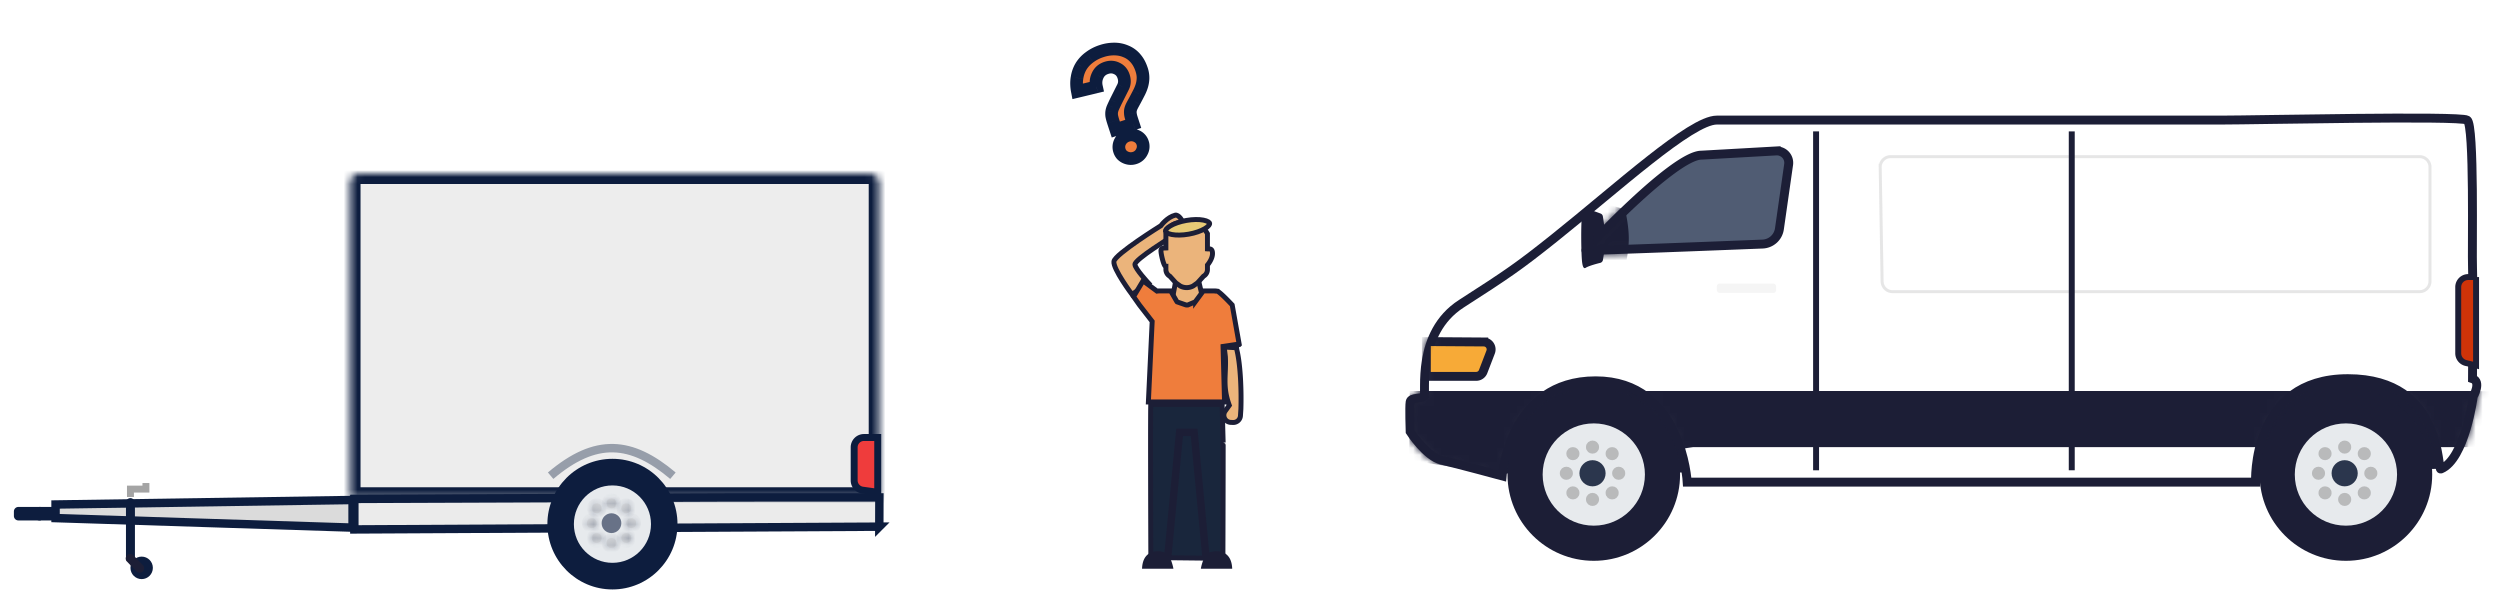 <svg fill="none" xmlns="http://www.w3.org/2000/svg" viewBox="0 0 360 87"><path fill-rule="evenodd" clip-rule="evenodd" d="m216.138 50.255 138.388.582-2.879 16.679-135.509.641V50.255Z" fill="#1C1E36"/><g filter="url(#a)"><circle cx="229.505" cy="68.332" r="12.425" fill="#1C1E36"/><circle cx="229.505" cy="68.332" r="7.363" fill="#E7EAED"/><circle cx="229.323" cy="68.15" r="1.884" fill="#0F1C35" fill-opacity=".868"/><g opacity=".58" fill="#D8D8D8" stroke="#979797" stroke-width=".942"><circle cx="229.323" cy="64.383" r=".471"/><circle cx="233.091" cy="68.15" r=".471"/><circle cx="232.149" cy="70.975" r=".471"/><circle cx="229.323" cy="71.917" r=".471"/><circle cx="226.498" cy="70.975" r=".471"/><circle cx="226.498" cy="65.325" r=".471"/><circle cx="225.556" cy="68.15" r=".471"/><circle cx="232.149" cy="65.325" r=".471"/></g><path fill-rule="evenodd" clip-rule="evenodd" d="M205.053 57.087c.394-.386-1.243-9.094 5.392-13.357 6.635-4.262 8.279-5.382 13.313-9.4 9.179-7.325 19.735-17.038 23.46-17.038H319.829c4.999 0 34.364-.657 35.44 0 1.077.657.671 18.953.773 21.25.103 2.295 0 15.986 0 15.986 1.33.453.103 2.56.103 2.56s-1.179 8.996-4.64 10.44c-.604.666.581-13-13.407-13-13.989 0-13.296 14.9-13.296 14.9H242.96s-.763-14.59-13.188-14.59-13.476 13.69-13.476 13.69-6.491-1.756-8.698-2.262c-2.207-.505-4.536-4.11-4.536-4.11s-.124-3.599 0-4.288c.125-.689 1.597-.395 1.991-.78Z" fill="#fff" stroke="#1C1E36" stroke-width="1.284"/><mask id="b" style="mask-type:alpha" maskUnits="userSpaceOnUse" x="202" y="16" width="156" height="55"><path fill-rule="evenodd" clip-rule="evenodd" d="M205.053 57.087c.394-.386-1.243-9.094 5.392-13.357 6.635-4.262 8.279-5.382 13.313-9.4 9.179-7.325 19.735-17.038 23.46-17.038H319.829c4.999 0 34.364-.657 35.44 0 1.077.657.671 18.953.773 21.25.103 2.295 0 15.986 0 15.986 1.33.453.103 2.56.103 2.56s-1.179 8.996-4.64 10.44c-.604.666.581-13-13.407-13-13.989 0-13.296 14.9-13.296 14.9H242.96s-.763-14.59-13.188-14.59-13.476 13.69-13.476 13.69-6.491-1.756-8.698-2.262c-2.207-.505-4.536-4.11-4.536-4.11s-.124-3.599 0-4.288c.125-.689 1.597-.395 1.991-.78Z" fill="#fff" stroke="#fff" stroke-width="1.284"/></mask><g mask="url(#b)"><path fill-rule="evenodd" clip-rule="evenodd" d="M203 56.303h152.269c8.941-.045 16.651 2.26 28.512 1.487l-1.293 6.593H243.831l-27.693 3.949-13.271-2.066.086-2.483.047-7.48Z" fill="#1C1E36"/><path d="M205.394 54.196v-5.009l8.265.058a1.07 1.07 0 0 1 .992 1.454l-1.08 2.81a1.07 1.07 0 0 1-.999.687h-7.178Z" fill="#F7AA37" stroke="#1C1E36" stroke-width="1.284"/></g><g opacity=".464" stroke-width=".428"><path d="M270.749 24.081a1.499 1.499 0 0 1 1.499-1.523h76.172c.827 0 1.498.67 1.498 1.498v16.445c0 .827-.671 1.498-1.498 1.498h-75.898a1.499 1.499 0 0 1-1.498-1.473l-.275-16.445Z" stroke="#E9E9EA"/><path d="M270.749 24.081a1.499 1.499 0 0 1 1.499-1.523h76.172c.827 0 1.498.67 1.498 1.498v16.445c0 .827-.671 1.498-1.498 1.498h-75.898a1.499 1.499 0 0 1-1.498-1.473l-.275-16.445Z" stroke="#5C5C5C" stroke-opacity=".228"/></g><path fill="#1C1E36" d="M261.088 18.919h.856v48.803h-.856z"/><path fill-rule="evenodd" clip-rule="evenodd" d="M297.904 18.919h.857v48.803h-.857V18.919ZM227.79 31.098c.13-1.207.484-1.061.662-1.022.539.12 1.55.492 2.034.675a.51.51 0 0 1 .324.39c.101.571.311 1.914.311 3.214 0 1.253-.195 2.504-.299 3.086a.528.528 0 0 1-.399.416c-.497.122-1.429.371-1.971.639-.145.072-.543.537-.662-1.102-.119-1.639-.13-5.088 0-6.296Z" fill="#1C1E36"/><rect x="247.218" y="40.837" width="8.547" height="1.349" rx=".401" fill="#000" fill-opacity=".04"/><circle cx="337.813" cy="68.332" r="12.425" fill="#1C1E36"/><circle cx="337.813" cy="68.332" r="7.363" fill="#E7EAED"/><circle cx="337.632" cy="68.15" r="1.884" fill="#0F1C35" fill-opacity=".868"/><g opacity=".58" fill="#D8D8D8" stroke="#979797" stroke-width=".942"><circle cx="337.632" cy="64.383" r=".471"/><circle cx="341.399" cy="68.15" r=".471"/><circle cx="340.457" cy="70.975" r=".471"/><circle cx="337.632" cy="71.917" r=".471"/><circle cx="334.806" cy="70.975" r=".471"/><circle cx="334.806" cy="65.325" r=".471"/><circle cx="333.865" cy="68.15" r=".471"/><circle cx="340.457" cy="65.325" r=".471"/></g><path fill-rule="evenodd" clip-rule="evenodd" d="M228.382 36.043c0-.13 12.692-13.7 16.633-13.7l10.755-.607a1.713 1.713 0 0 1 1.792 1.952l-1.324 9.255a2.553 2.553 0 0 1-2.426 2.202c-6.459.258-25.43 1.006-25.43.898Z" fill="#505C73" stroke="#1C1E36" stroke-width="1.284"/><mask id="c" style="mask-type:alpha" maskUnits="userSpaceOnUse" x="227" y="21" width="32" height="16"><path fill-rule="evenodd" clip-rule="evenodd" d="M228.382 36.043c0-.13 12.692-13.7 16.633-13.7l10.755-.607a1.713 1.713 0 0 1 1.792 1.952l-1.324 9.255a2.553 2.553 0 0 1-2.426 2.202c-6.459.258-25.43 1.006-25.43.898Z" fill="#fff" stroke="#fff" stroke-width="1.284"/></mask><g mask="url(#c)"><path fill-rule="evenodd" clip-rule="evenodd" d="M229.549 30.452c.195-1.45.727-1.274.993-1.227.858.153 2.511.646 3.173.848a.512.512 0 0 1 .353.377c.146.654.478 2.31.478 3.91 0 1.559-.314 3.116-.466 3.777a.521.521 0 0 1-.415.393c-.682.13-2.244.452-3.123.799-.218.086-.815.644-.993-1.322-.178-1.967-.195-6.106 0-7.555Z" fill="#1C1E36"/></g><path d="M356.554 39.896v12.728l-1.463-.351a1.442 1.442 0 0 1-1.106-1.403v-9.532c0-.797.646-1.442 1.442-1.442h1.127Z" fill="#CE3308" stroke="#1C1E36" stroke-width=".856"/></g><path d="m160.678 18.654-.374-1.15c-.1-.308-.17-.57-.21-.789a2.377 2.377 0 0 1-.002-.647c.039-.213.103-.419.193-.618.099-.217.217-.471.354-.763l1.081-2.155c.235-.463.262-.973.081-1.53-.177-.545-.501-.926-.973-1.142-.462-.236-.965-.265-1.509-.088-.586.19-1.002.549-1.247 1.076-.25.513-.309 1.064-.179 1.654l-2.747.662c-.134-.697-.152-1.347-.055-1.95.093-.616.29-1.173.59-1.672a4.642 4.642 0 0 1 1.221-1.299 5.838 5.838 0 0 1 1.746-.891 5.614 5.614 0 0 1 1.826-.293 4.153 4.153 0 0 1 1.66.34c.514.203.966.527 1.357.97.386.43.686.973.899 1.629.15.46.218.885.206 1.275-.012.39-.075.765-.189 1.126-.114.36-.268.72-.461 1.075-.179.351-.374.723-.586 1.116-.136.245-.251.46-.346.644-.094.185-.165.37-.213.555a1.75 1.75 0 0 0-.025.564c.017.195.069.425.155.69l.258.795-2.511.816Zm.527 3.045a1.65 1.65 0 0 1 .107-1.307c.231-.43.576-.72 1.037-.87a1.766 1.766 0 0 1 1.321.08c.435.198.724.52.87.967.145.447.102.885-.129 1.315a1.676 1.676 0 0 1-1.015.862c-.224.072-.453.1-.69.085a1.963 1.963 0 0 1-.632-.165 1.78 1.78 0 0 1-.54-.38 1.651 1.651 0 0 1-.329-.587Z" fill="#EF7D3C"/><path d="m160.678 18.654-.867.282.282.867.867-.282-.282-.867Zm-.584-1.939-.904.117.004.024.004.024.896-.165Zm-.002-.647-.896-.163-.003.014-.002.013.901.136Zm.193-.618-.829-.378-.002.004.831.374Zm.354-.763-.815-.408-.005.01-.005.011.825.387Zm1.081-2.155-.812-.414-.003.005.815.409Zm-.892-2.672-.413.812.016.008.016.008.381-.828Zm-2.756.988.82.399.003-.008.004-.007-.827-.384Zm-.179 1.654.213.887.869-.21-.192-.873-.89.196Zm-2.747.662-.895.171.18.938.928-.223-.213-.886Zm-.055-1.95.9.146.001-.01-.901-.135Zm.59-1.672-.773-.483-.003.006-.004.006.78.471Zm1.221-1.299.536.737.008-.006.008-.006-.552-.725Zm3.572-1.184-.014.912h.007l.007-.912Zm1.66.34-.367.834.016.007.016.007.335-.848Zm1.357.97-.684.603.006.007.678-.61Zm1.105 2.904-.911-.029.911.029Zm-.189 1.126-.869-.275.869.275Zm-.461 1.075-.801-.435-.006.01-.005.011.812.414Zm-.586 1.116.797.443.005-.01-.802-.433Zm-.346.644.812.414-.812-.414Zm-.213.555-.882-.227-.003.011-.003.012.888.204Zm-.025.564.908-.08v-.007l-.001-.007-.907.094Zm.413 1.485.282.867.867-.282-.282-.866-.867.281Zm-1.877 2.554-.803-.431-.005.008-.004.009.812.414Zm2.358-.79-.378.83.378-.83Zm.741 2.282-.803-.431-.004.008-.005.009.812.414Zm-1.705.947-.082.907.011.002h.011l.06-.91Zm-.632-.165.375-.83-.375.83Zm-.54-.38-.686.6.018.02.019.02.649-.64Zm.011-3.914-.374-1.15-1.734.563.374 1.15 1.734-.563Zm-.374-1.15a5.428 5.428 0 0 1-.18-.671l-1.793.329c.05.271.132.575.239.905l1.734-.564Zm-.173-.624c-.022-.17-.019-.299-.004-.394l-1.803-.272c-.044.294-.04.597-.001.9l1.808-.234Zm-.009-.367c.025-.14.067-.275.127-.406l-1.662-.75c-.12.266-.206.543-.258.83l1.793.326Zm.125-.403c.097-.213.214-.464.35-.753l-1.65-.775c-.138.293-.258.55-.358.772l1.658.756Zm.339-.732 1.081-2.156-1.629-.817-1.081 2.156 1.629.817Zm1.079-2.15c.36-.707.381-1.471.136-2.226l-1.734.563c.117.36.084.617-.026.835l1.624.827Zm.136-2.226c-.247-.76-.731-1.354-1.459-1.688l-.762 1.655c.216.1.38.266.487.596l1.734-.563Zm-1.426-1.673c-.701-.357-1.457-.385-2.205-.142l.564 1.733c.34-.11.59-.08.814.034l.827-1.625Zm-2.205-.142c-.81.263-1.432.787-1.791 1.558l1.653.77c.131-.283.34-.477.702-.595l-.564-1.733Zm-1.784 1.544c-.346.709-.422 1.472-.251 2.25l1.781-.393c-.089-.402-.046-.742.109-1.06l-1.639-.797Zm.426 1.167-2.746.661.426 1.773 2.747-.661-.427-1.773Zm-1.638 1.376c-.117-.61-.128-1.15-.05-1.632l-1.8-.29c-.117.723-.091 1.48.06 2.265l1.79-.344Zm-.049-1.642c.077-.506.235-.948.47-1.337l-1.561-.942a5.403 5.403 0 0 0-.711 2.008l1.802.271Zm.462-1.325c.25-.4.575-.748.984-1.045l-1.072-1.474a5.558 5.558 0 0 0-1.458 1.553l1.546.966Zm1-1.057a4.92 4.92 0 0 1 1.476-.75l-.563-1.733a6.727 6.727 0 0 0-2.017 1.033l1.104 1.45Zm1.476-.75a4.702 4.702 0 0 1 1.53-.247l.028-1.823a6.518 6.518 0 0 0-2.121.337l.563 1.734Zm1.537-.247c.491.004.92.095 1.3.262l.735-1.668a5.068 5.068 0 0 0-2.021-.417l-.014 1.823Zm1.332.276c.37.146.705.382 1.008.725l1.368-1.205a4.434 4.434 0 0 0-1.705-1.215l-.671 1.695Zm1.014.732c.286.319.529.743.71 1.3l1.734-.563c-.245-.754-.602-1.415-1.088-1.956l-1.356 1.22Zm.71 1.3c.125.384.17.703.162.965l1.822.058a4.661 4.661 0 0 0-.25-1.586l-1.734.564Zm.162.965c-.01.309-.059.601-.147.88l1.738.55a5.07 5.07 0 0 0 .231-1.372l-1.822-.058Zm-.147.88a5.279 5.279 0 0 1-.393.915l1.602.87c.219-.404.396-.816.529-1.236l-1.738-.549Zm-.404.936c-.175.344-.367.71-.576 1.097l1.604.865c.215-.398.414-.776.596-1.134l-1.624-.828Zm-.57 1.086c-.14.252-.261.477-.362.674l1.624.828c.088-.172.198-.377.33-.615l-1.592-.887Zm-.362.674c-.122.24-.217.487-.283.742l1.765.455c.03-.115.076-.238.142-.369l-1.624-.828Zm-.289.765a2.629 2.629 0 0 0-.043.862l1.813-.188a.796.796 0 0 1 .007-.265l-1.777-.41Zm-.045.847c.025.286.097.587.196.893l1.734-.564a2.311 2.311 0 0 1-.114-.488l-1.816.16Zm.196.893.259.795 1.733-.564-.258-.795-1.734.564Zm.844-.354-2.512.816.564 1.734 2.511-.816-.563-1.734Zm-.836 4.446a.742.742 0 0 1 .052-.612l-1.624-.827a2.564 2.564 0 0 0-.162 2.003l1.734-.564Zm.043-.594a.844.844 0 0 1 .515-.433l-.563-1.734a2.661 2.661 0 0 0-1.558 1.305l1.606.862Zm.515-.433a.857.857 0 0 1 .662.042l.756-1.659a2.676 2.676 0 0 0-1.981-.117l.563 1.734Zm.662.042c.207.094.316.22.381.419l1.733-.563a2.456 2.456 0 0 0-1.358-1.515l-.756 1.659Zm.381.419c.065.2.053.381-.065.602l1.606.861a2.524 2.524 0 0 0 .192-2.026l-1.733.563Zm-.074.619a.769.769 0 0 1-.485.409l.563 1.733a2.586 2.586 0 0 0 1.546-1.315l-1.624-.827Zm-.485.409a.908.908 0 0 1-.347.042l-.121 1.82c.351.023.697-.02 1.031-.129l-.563-1.733Zm-.325.044a1.048 1.048 0 0 1-.34-.088l-.75 1.662c.294.132.604.212.925.241l.165-1.815Zm-.34-.088a.867.867 0 0 1-.265-.189l-1.299 1.28c.236.24.508.433.814.57l.75-1.66Zm-.229-.15a.738.738 0 0 1-.148-.268l-1.734.564c.109.334.278.64.51.905l1.372-1.2Z" fill="#0D1D3E"/><path d="m172.102 40.372.02-.013.019-.016.361-.306.922 3.84-1.659.344h-1.717l-1.307-.775.642-3.388.336.285.018.016.021.013c.734.469 1.61.469 2.344 0Z" fill="#EBB47B" stroke="#1C1E36" stroke-width=".712"/><path d="M175.11 35.281a.136.136 0 0 0-.069-.035l-.003.024.072.011Z" fill="#D7A571"/><path d="M176.101 79.963a2.766 2.766 0 0 0-1.379-.115 2.917 2.917 0 0 0-.889.291l-1.686-17.733-.031-.322H169.702l-.031.322-1.683 17.697a2.933 2.933 0 0 0-.863-.262 2.723 2.723 0 0 0-1.407.15c-.009-2.296-.027-7.357-.034-12.058-.004-2.593-.005-5.075 0-6.924.003-.925.007-1.69.013-2.231l.009-.54h10.281l.148 5.49a.461.461 0 0 0 .003.393c-.001 5.43-.026 12.88-.037 15.842Zm-7.775.351 1.7-17.874h1.767l1.705 17.933-5.172-.059Z" fill="#19263C" stroke="#1C1E36" stroke-width=".712"/><path d="M165.364 79.777c-.5.367-.873 1.023-.909 2.121h4.513c-.038-.356-.345-1.439-.689-1.95a.928.928 0 0 0-.043-.062c-.293-.39-1.849-.859-2.872-.109ZM173.655 79.886a1.934 1.934 0 0 0-.106.161c-.317.542-.59 1.517-.625 1.851h4.513c-.039-1.15-.446-1.817-.983-2.172-1.022-.677-2.512-.222-2.799.16Z" fill="#1C1E36"/><path d="M163.43 38.09c.038.628 1.962 2.69 1.962 2.69l-2.389 1.612s-2.767-3.703-2.597-4.752c.17-1.048 6.764-5.142 6.764-5.142s.877-1.219 2.068-1.517c.434-.109 1.136.747 1.081 1.327-.054.58-1.37.976-1.178 1.069.167.08 1.198-.309 1.252.141.051.43-1.58.43-1.616.493-.066.117-5.392 3.332-5.347 4.079Z" fill="#EBB47B" stroke="#1C1E36" stroke-width=".712"/><path d="m178.452 49.614-1.015-5.695s-1.843-1.99-2.192-1.997a2.873 2.873 0 0 0-.409-.03h-1.56l-1.104 1.495a.353.353 0 0 1-.147.115l-.967.411a.02.02 0 0 0-.003.003.02.02 0 0 1-.011.003h-.19a.349.349 0 0 1-.116-.02l-1.128-.39a.351.351 0 0 1-.191-.16l-.835-1.457h-1.56a2.94 2.94 0 0 0-.418.03l-2.009-1.483-1.363 2.278.847 1.202 1.832 2.364-.157 3.33-.389 8.269h10.966l-.215-7.995 1.805-.273v.062l.529-.062Z" fill="#EF7D3C" stroke="#1C1E36" stroke-width=".712"/><path fill-rule="evenodd" clip-rule="evenodd" d="M169.947 41.18c.588.316 1.28.316 1.867 0l.62-.443.877-.968c.344-.184.561-.563.561-.976v-.629c.106-.124.727-.887.727-1.657 0-.689-.346-.674-.596-.664-.048.002-.093.004-.131 0v-2.197c-.561-.943-1.162-1.624-3.175-1.636-1.853-.01-2.198.586-2.679 1.416l-.129.22v2.065a2.388 2.388 0 0 1-.112.002c-.252.003-.598.007-.598.413 0 .478.414 2.293.71 2.255v.412c0 .413.217.791.561.976l.877.968.62.442Z" fill="#EBB47B"/><path d="m171.814 41.18.169.313.02-.01.018-.014-.207-.29Zm-1.867 0-.207.29.018.012.02.011.169-.314Zm2.487-.443.207.29.031-.023.026-.028-.264-.24Zm.877-.968-.169-.313-.054.029-.041.045.264.24Zm.561-1.605-.271-.23-.085.099v.131h.356Zm.131-2.32v.355h.016l-.016-.356Zm0 0v-.357h-.015l.015.356Zm-.131 0h-.356v.324l.323.03.033-.354Zm0-2.197h.356v-.098l-.05-.084-.306.181Zm-3.175-1.637-.003.356.003-.356Zm-2.679 1.416-.308-.178-.001.002.309.176Zm0 0 .308.178.001-.001-.309-.177Zm-.129.22-.306-.181-.05.084v.098h.356Zm0 2.065.022.355.334-.02v-.335h-.356Zm-.112.002.004.356-.004-.356Zm-.598.413h-.356.356Zm.71 2.255h.356v-.404l-.401.051.045.353Zm.561 1.388.264-.239-.041-.045-.054-.03-.169.314Zm.877.968-.263.239.025.028.031.023.207-.29Zm2.319.129a1.6 1.6 0 0 1-1.53 0l-.338.627a2.312 2.312 0 0 0 2.205 0l-.337-.627Zm.581-.419-.62.443.414.58.62-.444-.414-.579Zm.82-.917-.877.968.528.478.877-.968-.528-.478Zm.469-.737a.748.748 0 0 1-.374.663l.338.627a1.46 1.46 0 0 0 .748-1.29h-.712Zm0-.629v.629h.712v-.629h-.712Zm.727-1.657c0 .296-.123.617-.279.897a3.51 3.51 0 0 1-.363.53l.542.46c.061-.071.259-.313.443-.643.181-.325.369-.771.369-1.244h-.712Zm-.224-.308a.927.927 0 0 1 .141 0c.031.004.037.01.033.007-.025-.018.05.002.05.3h.712c0-.39-.098-.707-.358-.886-.232-.16-.508-.137-.609-.133l.031.712Zm-.016 0v-.712.712Zm-.164-.001c.067.006.138.003.18 0l-.031-.71a.787.787 0 0 1-.083.001l-.066.709Zm-.323-2.551v2.197h.712v-2.197h-.712Zm-2.822-1.28c.97.005 1.552.172 1.949.416.396.243.65.587.923 1.045l.612-.363c-.288-.485-.615-.953-1.163-1.29-.547-.335-1.273-.514-2.316-.52l-.005.711Zm-2.368 1.237c.247-.426.416-.707.714-.905.293-.195.76-.338 1.654-.333l.005-.712c-.959-.005-1.591.145-2.054.452-.458.305-.701.738-.935 1.142l.616.356Zm.001-.001-.618-.354.618.354Zm-.132.225.131-.224-.616-.356c-.042.072-.083.144-.127.217l.612.363Zm.05 1.883v-2.064h-.712v2.064h.712Zm-.464.358c.038 0 .085 0 .13-.003l-.043-.71a2.121 2.121 0 0 1-.095.001l.008.712Zm-.246.057c0-.051.01-.057.003-.045-.009.013-.019.016-.011.013a.31.31 0 0 1 .087-.018c.049-.005.101-.006.167-.007l-.008-.712c-.107.002-.336-.002-.533.086a.671.671 0 0 0-.304.257.787.787 0 0 0-.113.426h.712Zm.309 1.902c.156-.02.227.087.202.057a.61.61 0 0 1-.07-.124 4.143 4.143 0 0 1-.21-.609c-.139-.503-.231-1.038-.231-1.226h-.712c0 .29.115.901.257 1.416.072.261.158.522.251.72.045.098.101.2.171.282.054.064.203.22.432.19l-.09-.706Zm.401.765v-.412h-.712v.412h.712Zm.374.663a.748.748 0 0 1-.374-.663h-.712c0 .535.281 1.038.749 1.29l.337-.627Zm.972 1.042-.877-.968-.528.479.878.967.527-.478Zm.563.392-.62-.443-.414.58.62.442.414-.58Z" fill="#1C1E36"/><path d="M167.82 33.294c.009.05.05.134.207.231.157.097.395.184.711.244.631.12 1.497.117 2.442-.05.946-.167 1.76-.461 2.312-.79.277-.164.471-.327.585-.472.115-.146.125-.239.116-.288-.009-.05-.05-.134-.207-.231-.157-.097-.395-.184-.711-.244-.631-.12-1.497-.117-2.442.05-.946.167-1.761.461-2.312.79-.278.164-.471.327-.586.472-.114.146-.124.239-.115.288Z" fill="#E7CA76" stroke="#1C1E36" stroke-width=".712"/><mask id="d" style="mask-type:alpha" maskUnits="userSpaceOnUse" x="167" y="31" width="8" height="4"><path d="M167.82 33.294c.009.05.05.134.207.231.157.097.395.184.711.244.631.12 1.497.117 2.442-.05.946-.167 1.76-.461 2.312-.79.277-.164.471-.327.585-.472.115-.146.125-.239.116-.288-.009-.05-.05-.134-.207-.231-.157-.097-.395-.184-.711-.244-.631-.12-1.497-.117-2.442.05-.946.167-1.761.461-2.312.79-.278.164-.471.327-.586.472-.114.146-.124.239-.115.288Z" fill="#fff" stroke="#fff" stroke-width=".712"/></mask><path d="M177.021 58.366c-1.025-2.806-.429-4.355-.564-6.987l-.17-1.399 1.783.093.014.211c.588 2.342.682 6.272.604 8.614l-.064.975a1.032 1.032 0 0 1-1.071.963l-.324-.013a1.032 1.032 0 0 1-.798-1.63l.59-.827Z" fill="#EBB47B" stroke="#1C1E36" stroke-width=".712"/><g filter="url(#e)"><path fill-rule="evenodd" clip-rule="evenodd" d="M50.418 67.775h75.158c.567 0 1.023.466 1.011 1.032l-.055 2.59.163 5.302-41.149.144-35.128-.414v-8.654Z" fill="#fff"/><mask id="f" style="mask-type:alpha" maskUnits="userSpaceOnUse" x="50" y="67" width="77" height="10"><path fill-rule="evenodd" clip-rule="evenodd" d="M50.418 67.775h75.158c.567 0 1.023.466 1.011 1.032l-.055 2.59.163 5.302-41.149.144-35.128-.414v-8.654Z" fill="#fff"/></mask><mask id="g" fill="#fff"><path d="M50.418 26.296c0-.716.58-1.296 1.296-1.296h73.585c.716 0 1.296.58 1.296 1.296v45.367H50.418V26.296Z"/></mask><path d="M50.418 26.296c0-.716.58-1.296 1.296-1.296h73.585c.716 0 1.296.58 1.296 1.296v45.367H50.418V26.296Z" fill="#EDEDED" stroke="#0D1D3E" stroke-width="3" mask="url(#g)"/><rect x="5" y="73" width="3.873" height="1.944" rx=".648" fill="#0D1D3E"/><path fill-rule="evenodd" clip-rule="evenodd" d="M8 72.648 50.769 72v3.977L8 74.607v-1.959Z" fill="#DBDBDB" stroke="#0D1D3E" stroke-width="1.215"/><ellipse cx="20.399" cy="81.772" rx="1.614" ry="1.62" fill="#0D1D3E"/><rect x="18.139" y="71.727" width="1.291" height="9.073" rx=".646" fill="#0D1D3E"/><path d="M18.652 80.526a.147.147 0 1 1 .211-.203l1.346 1.399a.147.147 0 1 1-.212.203l-1.345-1.398Z" fill="#0D1D3E" stroke="#1C1E36"/><path d="M18.785 71.565V70.43h2.23v-.874" stroke="#A4A4A4"/><path d="M2 73.648c0-.358.29-.648.648-.648h3.225v1.944H2.648A.648.648 0 0 1 2 74.296v-.648Z" fill="#0D1D3E"/><path d="m126.62 75.84-75.595.397v-4.395l1.007-.004 4.405-.018 14.612-.057 34.383-.135c1.419-.005 6.87-.005 11.968-.004 2.549 0 5.009.002 6.832.003h2.188l.211.001-.011 4.212Z" fill="#000" fill-opacity=".08" stroke="#0D1D3E" stroke-width="1.215"/><ellipse cx="88.191" cy="75.475" rx="9.368" ry="9.405" fill="#0D1D3E"/><ellipse cx="88.191" cy="75.475" rx="5.552" ry="5.573" fill="#E7EAED"/><ellipse cx="88.054" cy="75.337" rx="1.42" ry="1.426" fill="#0D1D3E" fill-opacity=".58"/><g opacity=".58"><mask id="h" fill="#fff"><ellipse cx="88.054" cy="72.486" rx=".71" ry=".713"/></mask><ellipse cx="88.054" cy="72.486" rx=".71" ry=".713" fill="#D8D8D8"/><path d="M88.052 72.486c0 .002 0 .001 0 0 0 .001 0 .001 0 0h.002v1.426c.789 0 1.424-.641 1.424-1.426h-1.426Zm.002 0h.003c0 .001 0 .001 0 0 0 .001 0 .002 0 0h-1.426c0 .785.635 1.426 1.423 1.426v-1.426Zm.003 0c0-.002 0-.002 0 0v-.001h-.003V71.06c-.788 0-1.423.641-1.423 1.426h1.426Zm-.003 0h-.002v-.001h1.425c0-.784-.634-1.425-1.423-1.425v1.426Z" fill="#0D1D3E" fill-opacity=".58" mask="url(#h)"/><mask id="i" fill="#fff"><ellipse cx="90.895" cy="75.337" rx=".71" ry=".713"/></mask><ellipse cx="90.895" cy="75.337" rx=".71" ry=".713" fill="#D8D8D8"/><path d="M90.892 75.337v.001h.003v1.425c.788 0 1.423-.64 1.423-1.426h-1.426Zm.003 0 .002.001c.001 0 .001 0 0 0 0 0 0 .001 0 0h-1.425c0 .784.634 1.425 1.423 1.425v-1.426Zm.003 0c0-.001 0-.001 0 0 0-.001 0 0 0 0h-.003v-1.425c-.789 0-1.423.64-1.423 1.425h1.426Zm-.003 0h-.003c0-.001 0-.001 0 0h1.426c0-.784-.635-1.425-1.423-1.425v1.425Z" fill="#0D1D3E" fill-opacity=".58" mask="url(#i)"/><mask id="j" fill="#fff"><ellipse cx="90.185" cy="77.476" rx=".71" ry=".713"/></mask><ellipse cx="90.185" cy="77.476" rx=".71" ry=".713" fill="#D8D8D8"/><path d="M90.182 77.476v.001h.003v1.425c.788 0 1.423-.64 1.423-1.426h-1.426Zm.003 0 .002.001c.001 0 .001 0 0 0 0 0 0 .001 0 0h-1.425c0 .784.634 1.425 1.423 1.425v-1.426Zm.003 0c0-.001 0-.001 0 0h-.003v-1.425c-.789 0-1.423.64-1.423 1.425h1.426Zm-.003 0h-.003c0-.001 0-.001 0 0h1.426c0-.784-.635-1.425-1.423-1.425v1.425Z" fill="#0D1D3E" fill-opacity=".58" mask="url(#j)"/><mask id="k" fill="#fff"><ellipse cx="88.054" cy="78.189" rx=".71" ry=".713"/></mask><ellipse cx="88.054" cy="78.189" rx=".71" ry=".713" fill="#D8D8D8"/><path d="M88.052 78.19h.002v1.425c.789 0 1.424-.64 1.424-1.426h-1.426Zm.002 0h.003-1.426c0 .784.635 1.425 1.423 1.425V78.19Zm.003 0v-.001c0-.001 0 0 0 0h-.003v-1.426c-.788 0-1.423.641-1.423 1.426h1.426Zm-.003 0-.002-.001s0-.001 0 0c0-.001 0-.001 0 0h1.425c0-.785-.634-1.426-1.423-1.426v1.426Z" fill="#0D1D3E" fill-opacity=".58" mask="url(#k)"/><mask id="l" fill="#fff"><ellipse cx="85.924" cy="77.476" rx=".71" ry=".713"/></mask><ellipse cx="85.924" cy="77.476" rx=".71" ry=".713" fill="#D8D8D8"/><path d="M85.921 77.476v.001h.003v1.425c.789 0 1.423-.64 1.423-1.426h-1.426Zm.003 0 .002.001h.001s0 .001 0 0H84.5c0 .784.634 1.425 1.423 1.425v-1.426Zm.003 0c0-.001 0-.001 0 0 0-.001 0 0 0 0h-.003v-1.425c-.789 0-1.423.64-1.423 1.425h1.426Zm-.003 0h-.002c-.001 0-.001-.001 0 0 0-.001 0-.001 0 0h1.425c0-.784-.634-1.425-1.423-1.425v1.425Z" fill="#0D1D3E" fill-opacity=".58" mask="url(#l)"/><mask id="m" fill="#fff"><ellipse cx="85.924" cy="73.199" rx=".71" ry=".713"/></mask><ellipse cx="85.924" cy="73.199" rx=".71" ry=".713" fill="#D8D8D8"/><path d="M85.921 73.199c0 .002 0 .001 0 0 0 .001 0 0 0 0h.003v1.426c.789 0 1.423-.641 1.423-1.426h-1.426Zm.003 0h.003c0 .001 0 .002 0 0H84.5c0 .785.634 1.426 1.423 1.426v-1.426Zm.003 0v-.001h-.003v-1.425c-.789 0-1.423.64-1.423 1.426h1.426Zm-.003 0h-.002v-.001s0-.001 0 0h1.425c0-.784-.634-1.425-1.423-1.425v1.426Z" fill="#0D1D3E" fill-opacity=".58" mask="url(#m)"/><mask id="n" fill="#fff"><ellipse cx="85.214" cy="75.337" rx=".71" ry=".713"/></mask><ellipse cx="85.214" cy="75.337" rx=".71" ry=".713" fill="#D8D8D8"/><path d="M85.211 75.337v.001h.003v1.425c.788 0 1.423-.64 1.423-1.426h-1.426Zm.003 0 .002.001c.001 0 .001 0 0 0 0 0 0 .001 0 0h-1.425c0 .784.634 1.425 1.423 1.425v-1.426Zm.003 0c0-.001 0-.001 0 0 0-.001 0 0 0 0h-.003v-1.425c-.789 0-1.423.64-1.423 1.425h1.426Zm-.003 0h-.003c0-.001 0-.001 0 0h1.426c0-.784-.635-1.425-1.423-1.425v1.425Z" fill="#0D1D3E" fill-opacity=".58" mask="url(#n)"/><mask id="o" fill="#fff"><ellipse cx="90.185" cy="73.199" rx=".71" ry=".713"/></mask><ellipse cx="90.185" cy="73.199" rx=".71" ry=".713" fill="#D8D8D8"/><path d="M90.182 73.199c0 .002 0 .001 0 0 0 .001 0 0 0 0h.003v1.426c.788 0 1.423-.641 1.423-1.426h-1.426Zm.003 0h.002c.001 0 .001.001 0 0 0 .001 0 .002 0 0h-1.425c0 .785.634 1.426 1.423 1.426v-1.426Zm.003 0v-.001h-.003v-1.425c-.789 0-1.423.64-1.423 1.426h1.426Zm-.003 0h-.002l-.001-.001s0-.001 0 0h1.426c0-.784-.635-1.425-1.423-1.425v1.426Z" fill="#0D1D3E" fill-opacity=".58" mask="url(#o)"/></g><path fill-rule="evenodd" clip-rule="evenodd" d="m126.392 70.887-2.172-.303a1.416 1.416 0 0 1-1.22-1.402v-4.766c0-.782.634-1.416 1.416-1.416h1.976v7.887Z" fill="#EF3C3C" stroke="#0D1D3E"/><path d="M79.29 68.503c6.523-5.534 11.63-5.044 17.613 0" stroke="#0D1D3E" stroke-opacity=".38" stroke-width="1.215"/></g><defs><filter id="a" x="199.796" y="13.789" width="160.075" height="69.536" filterUnits="userSpaceOnUse" color-interpolation-filters="sRGB"><feFlood flood-opacity="0" result="BackgroundImageFix"/><feColorMatrix in="SourceAlpha" values="0 0 0 0 0 0 0 0 0 0 0 0 0 0 0 0 0 0 127 0" result="hardAlpha"/><feOffset/><feGaussianBlur stdDeviation="1.284"/><feColorMatrix values="0 0 0 0 0 0 0 0 0 0 0 0 0 0 0 0 0 0 0.12 0"/><feBlend in2="BackgroundImageFix" result="effect1_dropShadow_2745:20062"/><feBlend in="SourceGraphic" in2="effect1_dropShadow_2745:20062" result="shape"/></filter><filter id="e" x="0" y="23" width="129.241" height="63.88" filterUnits="userSpaceOnUse" color-interpolation-filters="sRGB"><feFlood flood-opacity="0" result="BackgroundImageFix"/><feColorMatrix in="SourceAlpha" values="0 0 0 0 0 0 0 0 0 0 0 0 0 0 0 0 0 0 127 0" result="hardAlpha"/><feOffset/><feGaussianBlur stdDeviation="1"/><feColorMatrix values="0 0 0 0 0 0 0 0 0 0 0 0 0 0 0 0 0 0 0.12 0"/><feBlend in2="BackgroundImageFix" result="effect1_dropShadow_2745:20062"/><feBlend in="SourceGraphic" in2="effect1_dropShadow_2745:20062" result="shape"/></filter></defs></svg>
